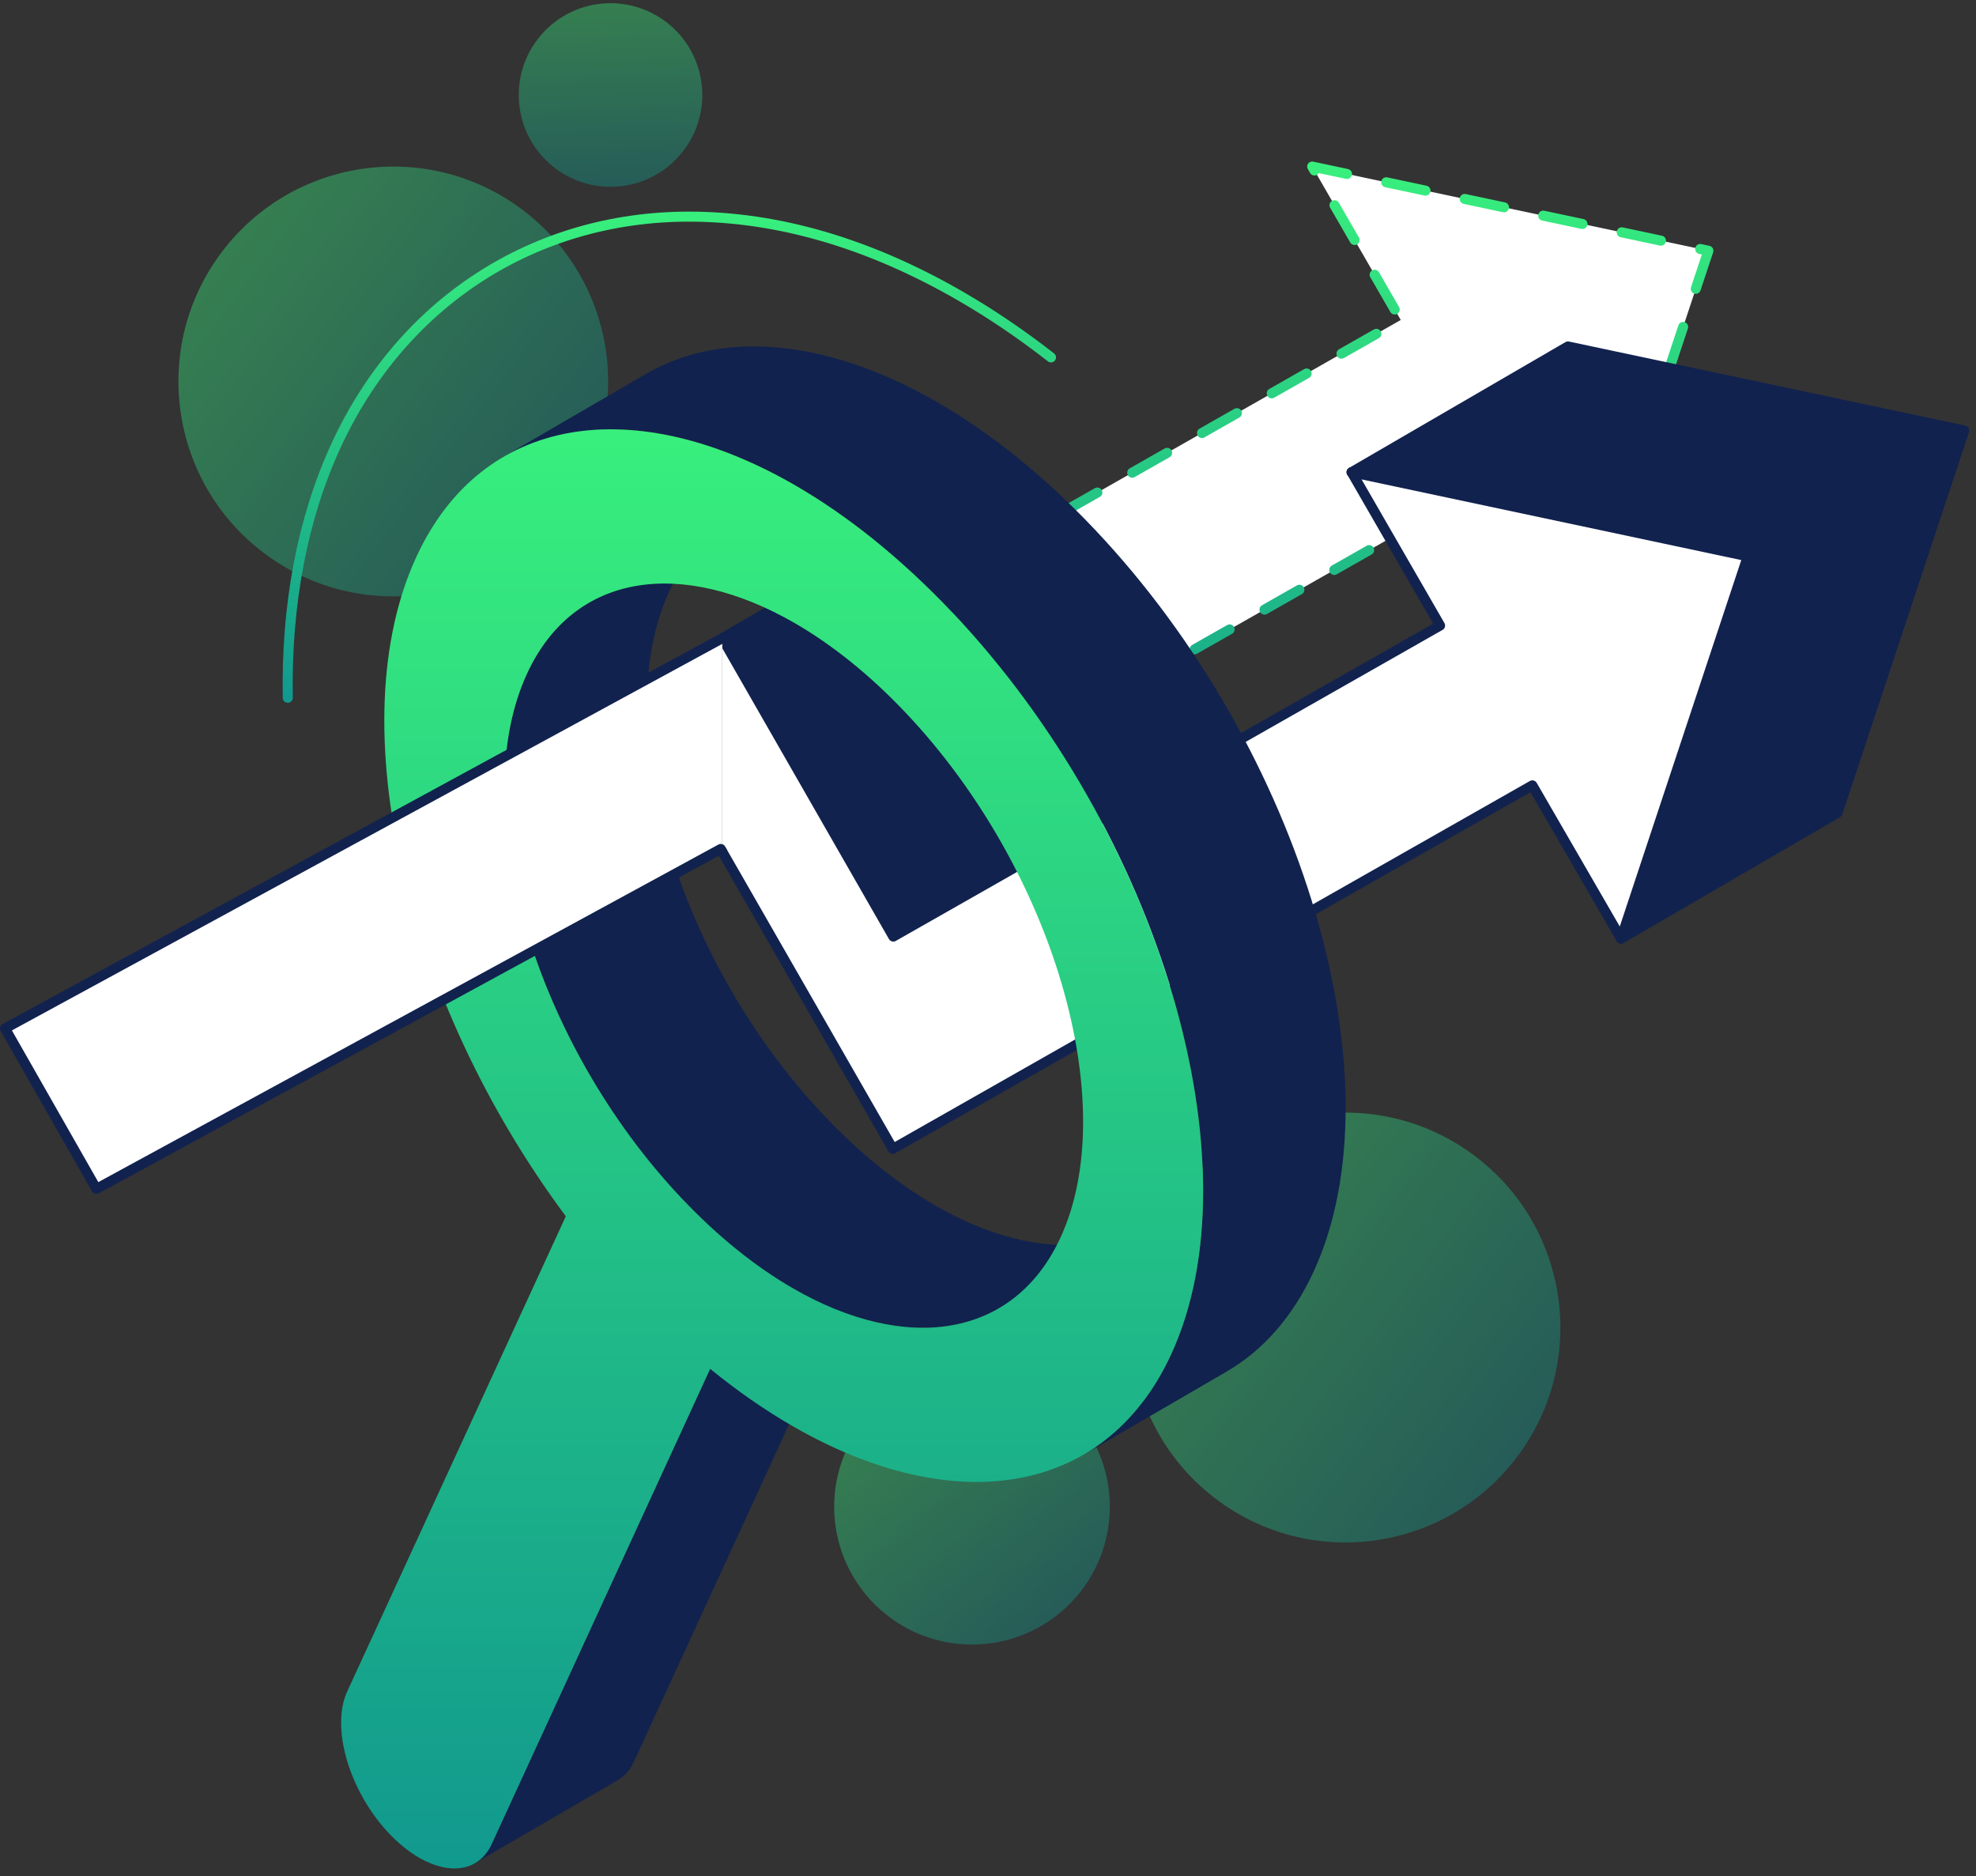 <svg width="197" height="187" viewBox="0 0 197 187" fill="none" xmlns="http://www.w3.org/2000/svg">
<rect x="0" y="0" width="197" height="187" fill="#333333" stroke="none"/>
<path opacity="0.4" d="M56.31 50.924C63.435 41.48 61.554 28.049 52.11 20.924C42.666 13.8 29.235 15.681 22.11 25.125C14.986 34.569 16.866 48 26.311 55.124C35.755 62.249 49.186 60.368 56.31 50.924Z" fill="url(#paint0_linear_10839_5577)"/>
<path opacity="0.4" d="M151.244 145.225C158.368 135.78 156.488 122.349 147.044 115.225C137.6 108.1 124.168 109.981 117.044 119.425C109.919 128.869 111.8 142.3 121.244 149.425C130.688 156.549 144.12 154.669 151.244 145.225Z" fill="url(#paint1_linear_10839_5577)"/>
<path opacity="0.4" d="M105.706 160.735C111.534 155.874 112.318 147.21 107.457 141.382C102.597 135.555 93.932 134.771 88.105 139.631C82.277 144.492 81.493 153.156 86.354 158.984C91.214 164.811 99.879 165.595 105.706 160.735Z" fill="url(#paint2_linear_10839_5577)"/>
<path opacity="0.4" d="M61.193 18.614C66.243 18.434 70.192 14.194 70.012 9.144C69.832 4.094 65.592 0.146 60.542 0.326C55.492 0.506 51.543 4.745 51.723 9.796C51.903 14.846 56.143 18.794 61.193 18.614Z" fill="url(#paint3_linear_10839_5577)"/>
<path d="M170.32 24.992L157.69 63.102L148.84 47.822L85.08 84.052L75.94 68.123L139.65 31.892L130.82 16.602L170.32 24.992Z" fill="white"/>
<path d="M170.32 24.992L157.69 63.102L148.84 47.822L85.08 84.052L75.94 68.123L139.65 31.892L130.82 16.602L170.32 24.992Z" stroke="url(#paint4_linear_10839_5577)" stroke-linecap="round" stroke-linejoin="round" stroke-dasharray="4 4"/>
<path d="M72.01 63.613L93.59 51.073L110.64 80.813L89.06 93.353L72.01 63.613Z" fill="#11224E"/>
<path d="M72.01 63.613L93.59 51.073L110.64 80.813L89.06 93.353L72.01 63.613Z" stroke="#11224E" stroke-linecap="round" stroke-linejoin="round"/>
<path d="M156.32 34.533L134.74 47.073L174.25 55.453L161.61 93.563L183.19 81.023L195.83 42.913L156.32 34.533Z" fill="#11224E"/>
<path d="M156.32 34.533L134.74 47.073L174.25 55.453L161.61 93.563L183.19 81.023L195.83 42.913L156.32 34.533Z" stroke="#11224E" stroke-linecap="round" stroke-linejoin="round"/>
<path d="M174.25 55.453L161.61 93.562L152.77 78.282L89.01 114.512L72.01 84.892V63.612L89.06 93.353L143.57 62.352L134.75 47.062L174.25 55.453Z" fill="white"/>
<path d="M72.01 63.612L89.06 93.353L143.57 62.352L134.75 47.062L174.25 55.453L161.61 93.562L152.77 78.282L89.01 114.512L72.01 84.892" stroke="#11224E" stroke-linecap="round" stroke-linejoin="round"/>
<path d="M70.8 136.442L49.02 183.812C48.62 184.682 48.05 185.312 47.36 185.712L61.56 177.462C62.25 177.062 62.82 176.432 63.22 175.562L85 128.192L70.8 136.442Z" fill="#11224E"/>
<path d="M58.7 60.093L72.9 51.843C70.35 53.323 68.24 55.663 66.75 58.883C60.57 72.243 67.46 95.653 82.15 111.183C85.77 115.013 89.53 118.013 93.23 120.153C100.91 124.583 108.34 125.323 113.77 122.163L99.57 130.413C94.14 133.563 86.72 132.833 79.03 128.403C75.33 126.263 71.57 123.273 67.95 119.433C53.26 103.903 46.37 80.493 52.55 67.133C54.04 63.913 56.14 61.573 58.7 60.093Z" fill="#11224E"/>
<path d="M109.16 52.792C104.04 47.373 98.72 43.133 93.48 40.112C82.61 33.833 72.1 32.803 64.42 37.263L50.22 45.513C57.9 41.053 68.41 42.083 79.28 48.362C84.51 51.383 89.83 55.623 94.96 61.042C115.73 83.013 125.49 116.133 116.75 135.023C114.65 139.573 111.66 142.883 108.06 144.983L122.26 136.733C125.87 134.633 128.85 131.323 130.95 126.773C139.69 107.883 129.94 74.772 109.16 52.792Z" fill="#11224E"/>
<path d="M94.95 61.043C115.72 83.013 125.48 116.133 116.74 135.023C110.16 149.263 94.96 151.353 78.99 142.133C76.27 140.563 73.53 138.663 70.8 136.443L49.02 183.813C47.76 186.533 44.85 186.933 41.79 185.173C40.79 184.593 39.77 183.783 38.79 182.753C34.82 178.553 32.95 172.213 34.62 168.593L56.41 121.233C40.49 99.853 33.81 72.143 41.52 55.483C48.1 41.253 63.3 39.153 79.27 48.373C84.5 51.393 89.82 55.633 94.95 61.053V61.043ZM105.72 123.373C111.89 110.013 105 86.603 90.32 71.073C86.7 67.243 82.94 64.253 79.24 62.113C67.94 55.593 57.2 57.073 52.55 67.133C46.37 80.493 53.26 103.903 67.95 119.433C71.57 123.263 75.33 126.263 79.03 128.403C90.32 134.923 101.06 133.433 105.72 123.373Z" fill="url(#paint5_linear_10839_5577)"/>
<path d="M28.69 69.553C28.53 60.373 30.1 51.773 33.52 44.373C40.12 30.103 53.27 21.593 68.69 21.593C77.55 21.593 86.65 24.253 95.74 29.503C98.81 31.273 101.82 33.313 104.78 35.623" stroke="url(#paint6_linear_10839_5577)" stroke-linecap="round" stroke-linejoin="round"/>
<path d="M72.01 63.612V84.892L71.86 84.622L9.61 118.502L0.5 102.512L72.01 63.612Z" fill="white"/>
<path d="M72.01 84.892L71.86 84.622L9.61 118.502L0.5 102.512L72.01 63.612" stroke="#11224E" stroke-linecap="round" stroke-linejoin="round"/>
<defs>
<linearGradient id="paint0_linear_10839_5577" x1="22.11" y1="25.125" x2="56.31" y2="50.924" gradientUnits="userSpaceOnUse">
<stop stop-color="#38EF7D"/>
<stop offset="1" stop-color="#11998E"/>
</linearGradient>
<linearGradient id="paint1_linear_10839_5577" x1="117.044" y1="119.425" x2="151.244" y2="145.225" gradientUnits="userSpaceOnUse">
<stop stop-color="#38EF7D"/>
<stop offset="1" stop-color="#11998E"/>
</linearGradient>
<linearGradient id="paint2_linear_10839_5577" x1="88.105" y1="139.631" x2="105.706" y2="160.735" gradientUnits="userSpaceOnUse">
<stop stop-color="#38EF7D"/>
<stop offset="1" stop-color="#11998E"/>
</linearGradient>
<linearGradient id="paint3_linear_10839_5577" x1="60.542" y1="0.326" x2="61.193" y2="18.614" gradientUnits="userSpaceOnUse">
<stop stop-color="#38EF7D"/>
<stop offset="1" stop-color="#11998E"/>
</linearGradient>
<linearGradient id="paint4_linear_10839_5577" x1="123.13" y1="16.602" x2="123.13" y2="84.052" gradientUnits="userSpaceOnUse">
<stop stop-color="#38EF7D"/>
<stop offset="1" stop-color="#11998E"/>
</linearGradient>
<linearGradient id="paint5_linear_10839_5577" x1="76.976" y1="42.794" x2="76.976" y2="186.238" gradientUnits="userSpaceOnUse">
<stop stop-color="#38EF7D"/>
<stop offset="1" stop-color="#11998E"/>
</linearGradient>
<linearGradient id="paint6_linear_10839_5577" x1="66.729" y1="21.593" x2="66.729" y2="69.553" gradientUnits="userSpaceOnUse">
<stop stop-color="#38EF7D"/>
<stop offset="1" stop-color="#11998E"/>
</linearGradient>
</defs>
</svg>
